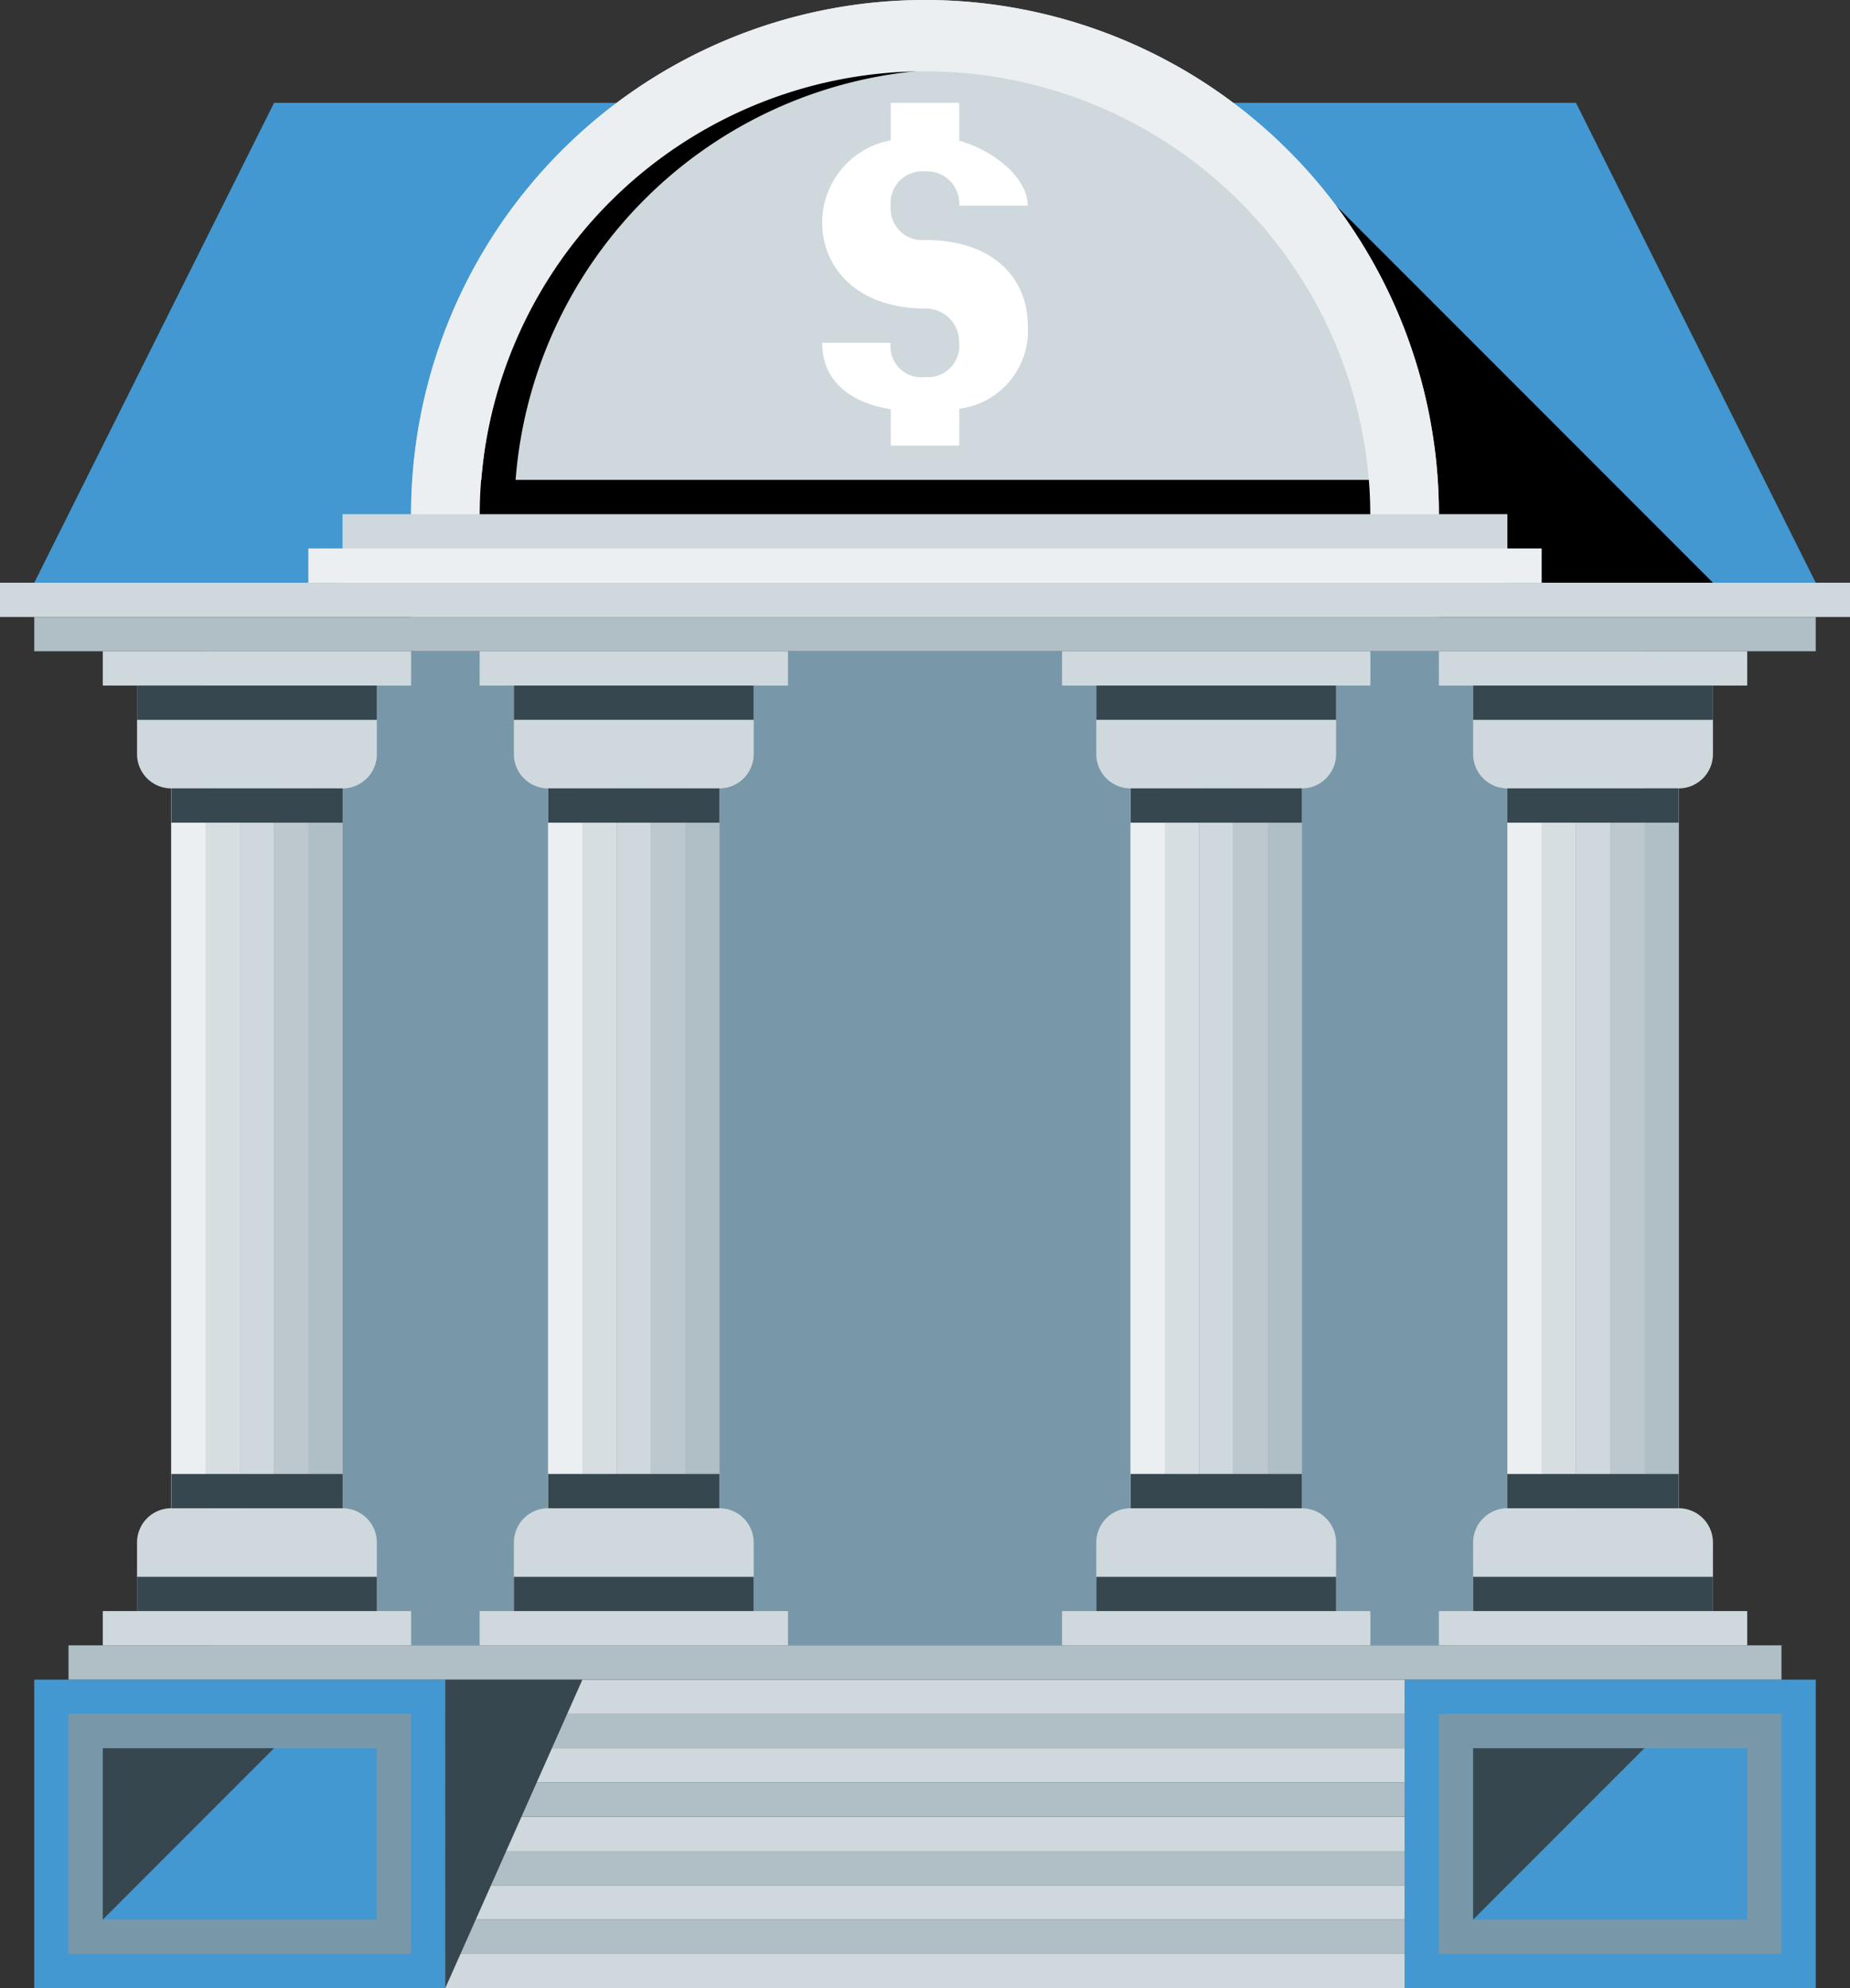 <svg xmlns="http://www.w3.org/2000/svg" width="108.563" height="116.605" viewBox="0 0 108.563 116.605">
  <rect x="0" y="0" width="108.563" height="116.605" fill="#333333" stroke="none"/>
  <g id="banco_1_" data-name="banco (1)" transform="translate(-5 -3)">
    <path id="Trazado_40073" data-name="Trazado 40073" d="M11,22H95.438V80.3H11Z" transform="translate(6.063 19.198)" fill="#7898a9"/>
    <path id="Trazado_40074" data-name="Trazado 40074" d="M6,52H30.125V70.094H6Zm80.417,0h24.125V70.094H86.417Z" transform="translate(1.01 49.511)" fill="#4398d1"/>
    <path id="Trazado_40075" data-name="Trazado 40075" d="M6,21H110.542v2.01H6Z" transform="translate(1.01 18.188)" fill="#b0bec5"/>
    <path id="Trazado_40076" data-name="Trazado 40076" d="M110.542,34.146H6L20.073,6h76.4Z" transform="translate(1.01 3.031)" fill="#4398d1"/>
    <path id="Trazado_40077" data-name="Trazado 40077" d="M69.146,31.115H41L47.031,9Z" transform="translate(36.375 6.063)"/>
    <path id="Trazado_40078" data-name="Trazado 40078" d="M77.313,39.188V33.156a30.156,30.156,0,1,0-60.313,0v6.031Z" transform="translate(12.125)" fill="#cfd8dc"/>
    <path id="Trazado_40079" data-name="Trazado 40079" d="M18,59H74.292v2.01H18Z" transform="translate(13.136 56.584)" fill="#b0bec5"/>
    <path id="Trazado_40080" data-name="Trazado 40080" d="M18,62.021H74.292v2.01H18ZM18,58H74.292v2.01H18Z" transform="translate(13.136 55.573)" fill="#cfd8dc"/>
    <path id="Trazado_40081" data-name="Trazado 40081" d="M18,57H74.292v2.01H18Z" transform="translate(13.136 54.563)" fill="#b0bec5"/>
    <path id="Trazado_40082" data-name="Trazado 40082" d="M18,56H74.292v2.01H18Z" transform="translate(13.136 53.553)" fill="#cfd8dc"/>
    <path id="Trazado_40083" data-name="Trazado 40083" d="M18,55H74.292v2.01H18Z" transform="translate(13.136 52.542)" fill="#b0bec5"/>
    <path id="Trazado_40084" data-name="Trazado 40084" d="M18,54H74.292v2.01H18Z" transform="translate(13.136 51.532)" fill="#cfd8dc"/>
    <path id="Trazado_40085" data-name="Trazado 40085" d="M18,53H74.292v2.01H18Z" transform="translate(13.136 50.521)" fill="#b0bec5"/>
    <path id="Trazado_40086" data-name="Trazado 40086" d="M18,52H74.292v2.01H18Z" transform="translate(13.136 49.511)" fill="#cfd8dc"/>
    <path id="Trazado_40087" data-name="Trazado 40087" d="M7,51H107.521v2.01H7Z" transform="translate(2.021 48.5)" fill="#b0bec5"/>
    <path id="Trazado_40088" data-name="Trazado 40088" d="M5,22.021H113.563v2.01H5ZM25.1,18H93.459v4.021H25.1Z" transform="translate(0 15.156)" fill="#cfd8dc"/>
    <path id="Trazado_40090" data-name="Trazado 40090" d="M47,78.292H65.094V80.3H47Zm4.021-6.031H61.073a2.01,2.01,0,0,1,2.01,2.01v4.021H49.01V74.271A2.01,2.01,0,0,1,51.021,72.261ZM47,22H65.094v2.01H47Z" transform="translate(42.438 19.198)" fill="#cfd8dc"/>
    <path id="Trazado_40091" data-name="Trazado 40091" d="M52,26h4.021V68.219H52Z" transform="translate(47.49 23.24)" fill="#bdc8ce"/>
    <path id="Trazado_40092" data-name="Trazado 40092" d="M49,26h4.021V68.219H49Z" transform="translate(44.459 23.24)" fill="#d7dee2"/>
    <path id="Trazado_40093" data-name="Trazado 40093" d="M53,26h2.01V68.219H53Z" transform="translate(48.5 23.24)" fill="#b0bec5"/>
    <path id="Trazado_40094" data-name="Trazado 40094" d="M51,26h2.01V68.219H51Z" transform="translate(46.48 23.24)" fill="#cfd8dc"/>
    <path id="Trazado_40095" data-name="Trazado 40095" d="M49,26h2.01V68.219H49Z" transform="translate(44.459 23.24)" fill="#eceff1"/>
    <path id="Trazado_40096" data-name="Trazado 40096" d="M60.063,29.031H50.01A2.01,2.01,0,0,1,48,27.021V23H62.073v4.021A2.01,2.01,0,0,1,60.063,29.031Z" transform="translate(43.448 20.209)" fill="#cfd8dc"/>
    <g id="Grupo_41430" data-name="Grupo 41430" transform="translate(91.448 43.209)">
      <path id="Trazado_40097" data-name="Trazado 40097" d="M48,23H62.073v2.01H48Zm0,52.271H62.073v2.01H48Zm2.01-46.24H60.063v2.01H50.01Zm0,40.209H60.063v2.01H50.01Z" transform="translate(-48 -23)" fill="#37474f"/>
    </g>
    <path id="Trazado_40098" data-name="Trazado 40098" d="M36,78.292H54.094V80.3H36Zm4.021-6.031H50.073a2.01,2.01,0,0,1,2.01,2.01v4.021H38.01V74.271A2.01,2.01,0,0,1,40.021,72.261ZM36,22H54.094v2.01H36Z" transform="translate(31.323 19.198)" fill="#cfd8dc"/>
    <path id="Trazado_40099" data-name="Trazado 40099" d="M41,26h4.021V68.219H41Z" transform="translate(36.375 23.24)" fill="#bdc8ce"/>
    <path id="Trazado_40100" data-name="Trazado 40100" d="M38,26h4.021V68.219H38Z" transform="translate(33.344 23.24)" fill="#d7dee2"/>
    <path id="Trazado_40101" data-name="Trazado 40101" d="M42,26h2.01V68.219H42Z" transform="translate(37.386 23.24)" fill="#b0bec5"/>
    <path id="Trazado_40102" data-name="Trazado 40102" d="M40,26h2.01V68.219H40Z" transform="translate(35.365 23.24)" fill="#cfd8dc"/>
    <path id="Trazado_40103" data-name="Trazado 40103" d="M38,26h2.01V68.219H38Z" transform="translate(33.344 23.24)" fill="#eceff1"/>
    <path id="Trazado_40104" data-name="Trazado 40104" d="M49.063,29.031H39.01A2.01,2.01,0,0,1,37,27.021V23H51.073v4.021A2.01,2.01,0,0,1,49.063,29.031Z" transform="translate(32.334 20.209)" fill="#cfd8dc"/>
    <g id="Grupo_41431" data-name="Grupo 41431" transform="translate(69.334 43.209)">
      <path id="Trazado_40105" data-name="Trazado 40105" d="M37,23H51.073v2.01H37Zm0,52.271H51.073v2.01H37Zm2.01-46.24H49.063v2.01H39.01Zm0,40.209H49.063v2.01H39.01Z" transform="translate(-37 -23)" fill="#37474f"/>
    </g>
    <path id="Trazado_40106" data-name="Trazado 40106" d="M19,78.292H37.094V80.3H19Zm4.021-6.031H33.073a2.01,2.01,0,0,1,2.01,2.01v4.021H21.01V74.271A2.01,2.01,0,0,1,23.021,72.261ZM19,22H37.094v2.01H19Z" transform="translate(14.146 19.198)" fill="#cfd8dc"/>
    <path id="Trazado_40107" data-name="Trazado 40107" d="M24,26h4.021V68.219H24Z" transform="translate(19.198 23.24)" fill="#bdc8ce"/>
    <path id="Trazado_40108" data-name="Trazado 40108" d="M21,26h4.021V68.219H21Z" transform="translate(16.167 23.24)" fill="#d7dee2"/>
    <path id="Trazado_40109" data-name="Trazado 40109" d="M25,26h2.01V68.219H25Z" transform="translate(20.209 23.24)" fill="#b0bec5"/>
    <path id="Trazado_40110" data-name="Trazado 40110" d="M23,26h2.01V68.219H23Z" transform="translate(18.188 23.24)" fill="#cfd8dc"/>
    <path id="Trazado_40111" data-name="Trazado 40111" d="M21,26h2.01V68.219H21Z" transform="translate(16.167 23.24)" fill="#eceff1"/>
    <path id="Trazado_40112" data-name="Trazado 40112" d="M32.063,29.031H22.01A2.01,2.01,0,0,1,20,27.021V23H34.073v4.021A2.01,2.01,0,0,1,32.063,29.031Z" transform="translate(15.156 20.209)" fill="#cfd8dc"/>
    <g id="Grupo_41432" data-name="Grupo 41432" transform="translate(35.156 43.209)">
      <path id="Trazado_40113" data-name="Trazado 40113" d="M20,23H34.073v2.01H20Zm0,52.271H34.073v2.01H20Zm2.01-46.24H32.063v2.01H22.01Zm0,40.209H32.063v2.01H22.01Z" transform="translate(-20 -23)" fill="#37474f"/>
    </g>
    <path id="Trazado_40114" data-name="Trazado 40114" d="M8,78.292H26.094V80.3H8Zm4.021-6.031H22.073a2.01,2.01,0,0,1,2.01,2.01v4.021H10.01V74.271A2.01,2.01,0,0,1,12.021,72.261ZM8,22H26.094v2.01H8Z" transform="translate(3.031 19.198)" fill="#cfd8dc"/>
    <path id="Trazado_40115" data-name="Trazado 40115" d="M13,26h4.021V68.219H13Z" transform="translate(8.083 23.24)" fill="#bdc8ce"/>
    <path id="Trazado_40116" data-name="Trazado 40116" d="M10,26h4.021V68.219H10Z" transform="translate(5.052 23.24)" fill="#d7dee2"/>
    <path id="Trazado_40117" data-name="Trazado 40117" d="M14,26h2.01V68.219H14Z" transform="translate(9.094 23.24)" fill="#b0bec5"/>
    <path id="Trazado_40118" data-name="Trazado 40118" d="M12,26h2.01V68.219H12Z" transform="translate(7.073 23.24)" fill="#cfd8dc"/>
    <path id="Trazado_40119" data-name="Trazado 40119" d="M10,26h2.01V68.219H10Z" transform="translate(5.052 23.24)" fill="#eceff1"/>
    <path id="Trazado_40120" data-name="Trazado 40120" d="M21.063,29.031H11.01A2.01,2.01,0,0,1,9,27.021V23H23.073v4.021A2.01,2.01,0,0,1,21.063,29.031Z" transform="translate(4.042 20.209)" fill="#cfd8dc"/>
    <g id="Grupo_41433" data-name="Grupo 41433" transform="translate(13.042 43.209)">
      <path id="Trazado_40121" data-name="Trazado 40121" d="M9,23H23.073v2.01H9ZM9,75.271H23.073v2.01H9Zm2.01-46.24H21.063v2.01H11.01Zm0,40.209H21.063v2.01H11.01Z" transform="translate(-9 -23)" fill="#37474f"/>
    </g>
    <path id="Trazado_40122" data-name="Trazado 40122" d="M47,53H67.1V67.073H47Z" transform="translate(42.438 50.521)" fill="#7898a9"/>
    <path id="Trazado_40123" data-name="Trazado 40123" d="M48,54H64.083V64.052H48Z" transform="translate(43.448 51.532)" fill="#4398d1"/>
    <path id="Trazado_40124" data-name="Trazado 40124" d="M7,53H27.1V67.073H7Z" transform="translate(2.021 50.521)" fill="#7898a9"/>
    <path id="Trazado_40125" data-name="Trazado 40125" d="M8,54H24.083V64.052H8Z" transform="translate(3.031 51.532)" fill="#4398d1"/>
    <path id="Trazado_40126" data-name="Trazado 40126" d="M21.111,29.125A26.1,26.1,0,0,1,46.141,5.05c-.336-.012-.665-.05-1.005-.05A26.117,26.117,0,0,0,19.1,29.125H19v2.01H71.271v-2.01Z" transform="translate(14.146 2.021)"/>
    <path id="Trazado_40127" data-name="Trazado 40127" d="M50.188,3A30.157,30.157,0,0,0,20.031,33.156h4.021a26.136,26.136,0,0,1,52.271,0h4.021A30.157,30.157,0,0,0,50.188,3ZM14,35.167H86.375v2.01H14Z" transform="translate(9.094)" fill="#eceff1"/>
    <g id="Grupo_41434" data-name="Grupo 41434" transform="translate(11.031 101.511)">
      <path id="Trazado_40128" data-name="Trazado 40128" d="M28.1,52V70.094L36.146,52ZM88.417,66.073V56.021H98.469ZM8,66.073V56.021H18.052Z" transform="translate(-8 -52)" fill="#37474f"/>
    </g>
    <path id="Trazado_40129" data-name="Trazado 40129" d="M35.03,10.021a1.893,1.893,0,0,1,2.01,2.01h4.021c0-1.636-2.008-3.255-4.019-3.808V6H33.022V8.2A4.906,4.906,0,0,0,29,13.036c0,2.64,2.071,5.026,6.029,5.026a1.968,1.968,0,0,1,2.01,2.01,1.839,1.839,0,0,1-2.01,2.01,1.805,1.805,0,0,1-2.01-2.01H29c0,2.5,2.012,3.579,4.023,3.9V26.1h4.021V23.943a4.609,4.609,0,0,0,4.021-4.875c0-2.764-2.012-5.024-6.033-5.024a1.848,1.848,0,0,1-2.01-2.012,1.856,1.856,0,0,1,2.01-2.01Z" transform="translate(24.249 3.031)" fill="#fff"/>
  </g>
</svg>
